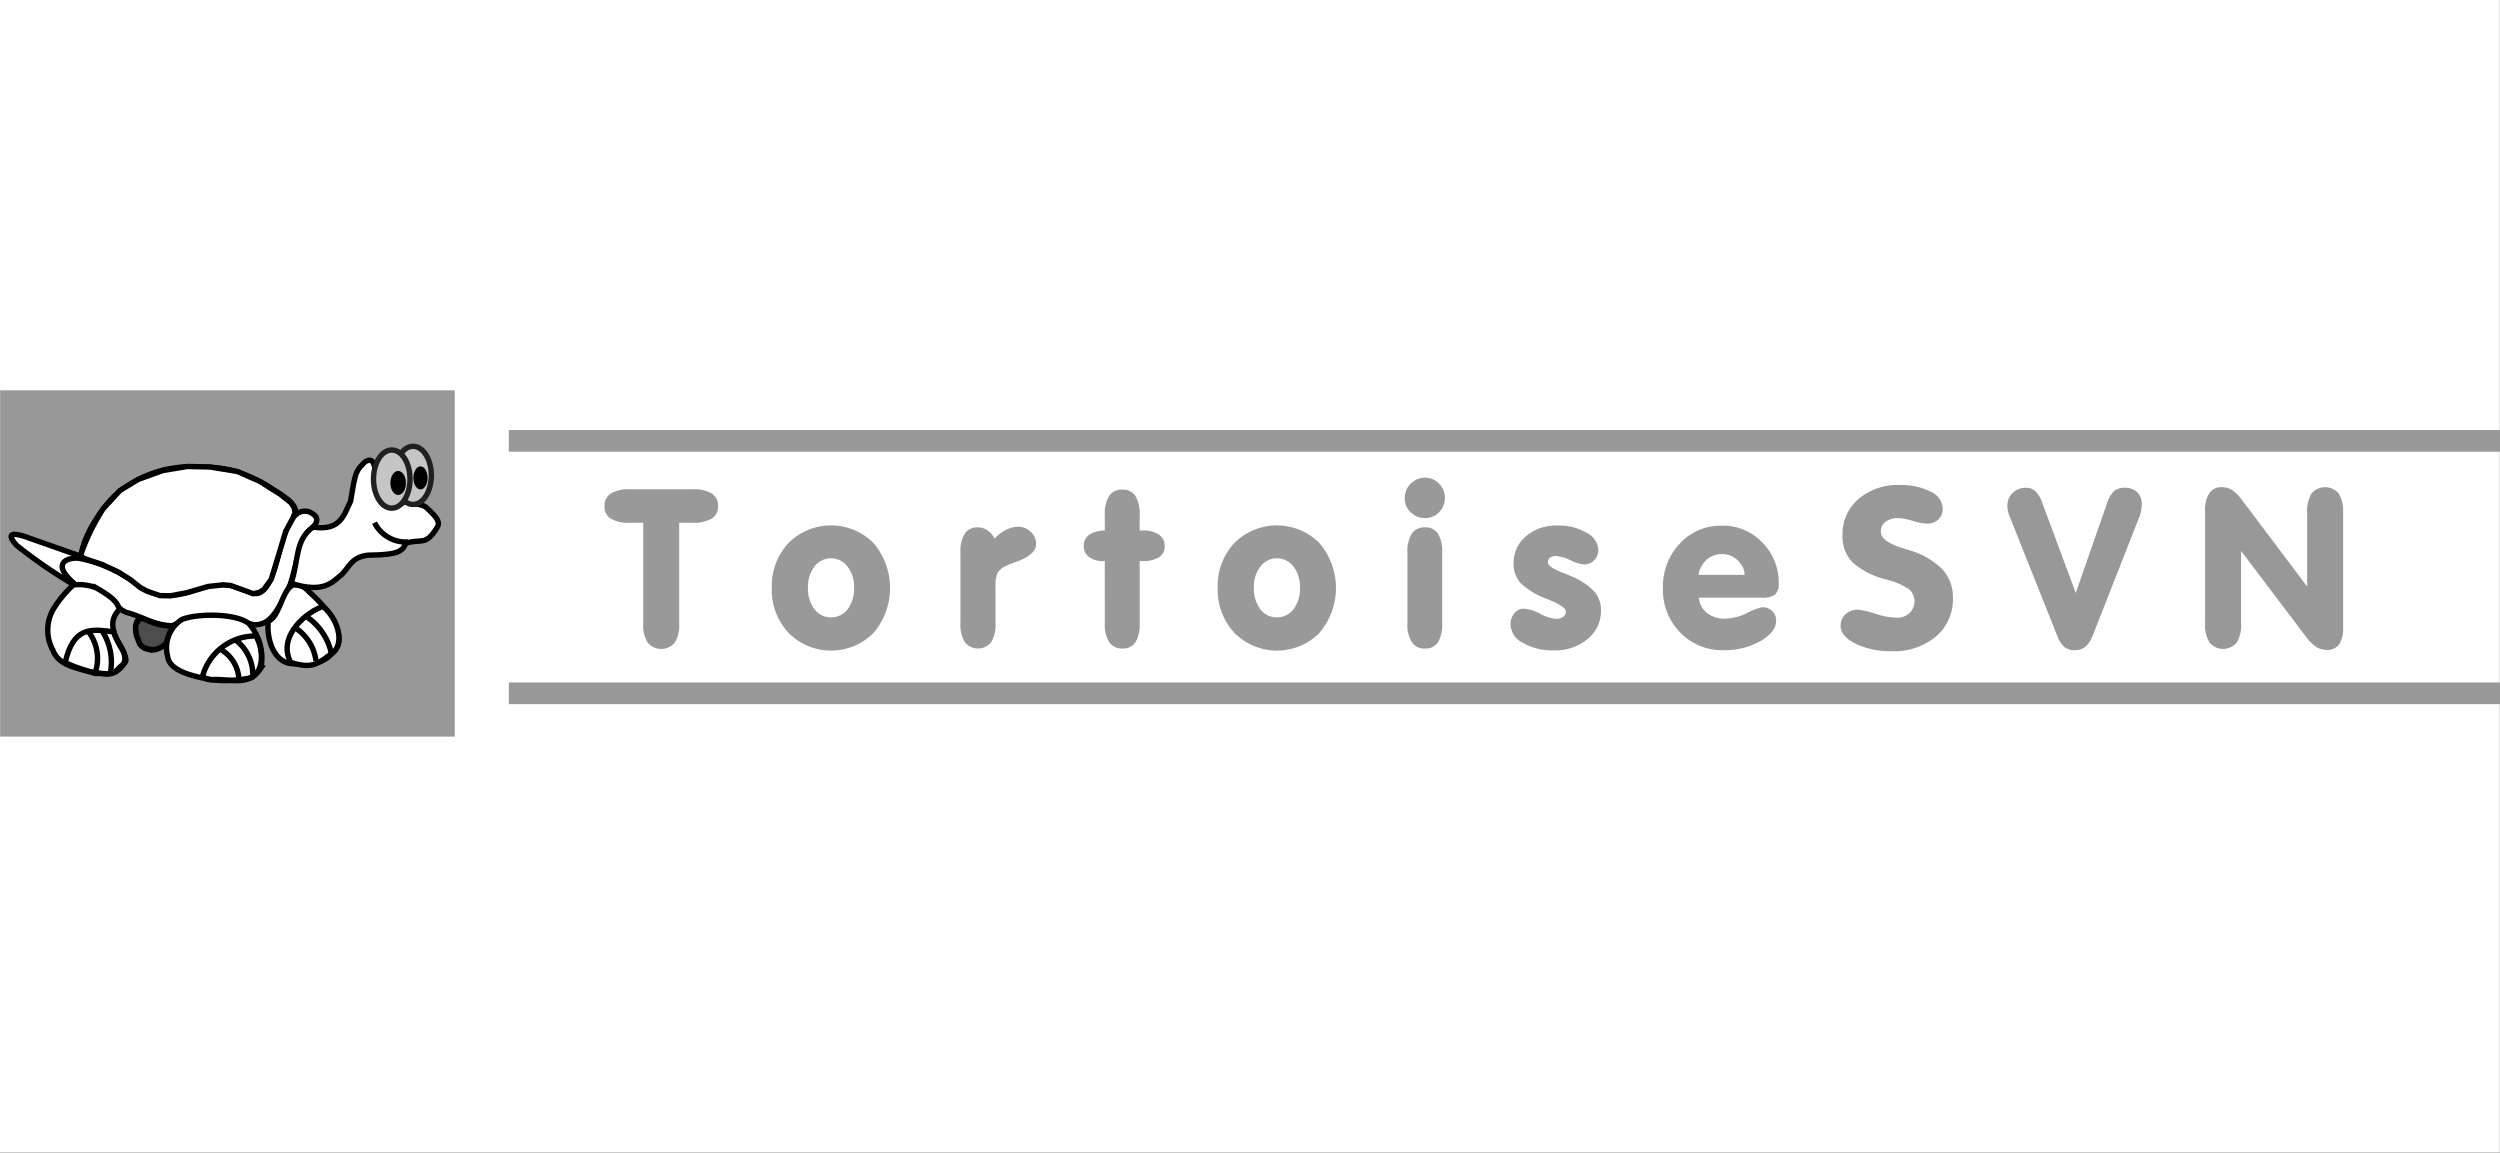 <svg xmlns="http://www.w3.org/2000/svg" width="195.221" height="90" viewBox="0 0 195.221 90">
  <rect x="0" y="0" width="195.221" height="90" fill="#333333" stroke="none"/>
  <defs>
    <style>
      .cls-1, .cls-4, .cls-5 {
        fill: #fff;
      }

      .cls-2 {
        fill: #989898;
      }

      .cls-3 {
        fill: #7d7d7d;
      }

      .cls-3, .cls-4, .cls-5, .cls-6, .cls-7 {
        stroke: #000;
      }

      .cls-3, .cls-4, .cls-5, .cls-6, .cls-7, .cls-8 {
        stroke-width: 0.423px;
      }

      .cls-5 {
        fill-opacity: 0.567;
      }

      .cls-6 {
        fill: #424242;
        fill-opacity: 0.807;
      }

      .cls-7, .cls-9 {
        fill: none;
      }

      .cls-8 {
        fill: #c5c5c5;
        stroke: #202020;
      }

      .cls-9 {
        stroke: #989898;
        stroke-width: 1.69px;
      }

      .cls-10 {
        fill: #999;
      }
    </style>
  </defs>
  <title>Tortoise SVN</title>
  <g id="Слой_2" data-name="Слой 2">
    <g id="Слой_1-2" data-name="Слой 1">
      <g>
        <rect class="cls-1" width="195.211" height="90"/>
        <g>
          <rect class="cls-2" x="0.01" y="30.479" width="35.5" height="27.041"/>
          <path id="path5328" class="cls-3" d="M10.908,48.264l.952.28,1.232.281.354.019-.187.466-.205.616-.187.355-.485.336-.6.15-.5-.15-.336-.318-.28-.8-.075-.56.112-.448Z"/>
          <path id="path3580" class="cls-4" d="M5.479,45.492h0a38.122,38.122,0,0,1-4.172-2.9c-1.373-1.505.951-.581.951-.581l3.988,1.4-.053.37-1.162.5Z"/>
          <path id="path3584" class="cls-5" d="M8.806,38.864a8.794,8.794,0,0,1,5.678-2.4c2.509.027,3.671-.106,6.549,1.558.766.581,2.482,1.268,1.981,2.456A10.386,10.386,0,0,0,21.8,43.354c-.4,1.426-.079,1.294-.555,1.954-.845.9-.238.845-1.32,1.32a5.543,5.543,0,0,0-2.271-.687c-1.584-.132-1.584-.185-3.565.766-1.32.211-.291.317-1.637.158-3.222-1.584-2.377-2.086-4.014-2.482s-1.954-.053-2.113-.792C6.377,42.112,7.7,40.026,8.806,38.864Z"/>
          <path id="path3590" class="cls-4" d="M5.954,45.7c2.238.08,2.805,1.617,3.882,2.113,1.3.322,2.124,1,3.618,1.056,1.647-.792,4.09-.713,6.364-.079,1.206.027,1.773-.832,2.852-3.169.577-1.779.674-3.41,1.558-4.278.515-.419.886-.977-.158-1.4-1.162-.238-1.655,1.092-2.271,3.09-.366,1.762-1.077,3.906-2.324,3.169-2.194-.738-1.3-.5-2.35-.555-1.959.132-3.547,1.644-6.1.264a10.584,10.584,0,0,0-4.78-2.3C5.745,43.484,3.575,43.732,5.954,45.7Z"/>
          <path id="path3593" class="cls-4" d="M5.73,45.677a8.637,8.637,0,0,0-1.571,1.9,3.278,3.278,0,0,0-.027,3.2C4.6,51.993,5.924,52.133,7.486,52.6c.664-.112,1.149.3,1.743-.37.484-.537.839-.376.4-1.373-.928-1.483-1.136-2.443-.291-3.275-.238-.608-.518-.914-1.8-1.664a3.6,3.6,0,0,0-1.809-.238"/>
          <path id="path3599" class="cls-6" d="M10.919,48.291c-.41.542-.37.612-.264,1.347.291.688.186.964,1.373,1.109a1.669,1.669,0,0,0,1.4-1.849C11.9,48.846,11.181,48.164,10.919,48.291Z"/>
          <path id="path3601" class="cls-4" d="M13.084,51.222c.1.988,1.4,1.513,3.433,1.849,1.535-.1,2.852.605,3.855-.9a4.068,4.068,0,0,0-.924-3.46c-.9-.792-3.906-.851-5.229-.344A2.611,2.611,0,0,0,13.084,51.222Z"/>
          <path id="path3604" class="cls-7" d="M8.886,49.347c-1.84-.264-3.16-.385-3.8,2.4,2.114.943,3.514,1.048,4.041.66C10.58,51.384,9.078,50.285,8.886,49.347Z"/>
          <path id="path3606" class="cls-7" d="M19.977,49.664a4.278,4.278,0,0,0-4.146,3.09c.265.314.358.311.819.344a9.515,9.515,0,0,0,3.01-.185c1.35-.887.522-3.16.291-3.2"/>
          <path id="path3608" class="cls-7" d="M6.9,49.321a3.436,3.436,0,0,1,.555,3.143"/>
          <path id="path3610" class="cls-7" d="M7.961,49.242a4.511,4.511,0,0,1,.66,3.3"/>
          <path id="path3612" class="cls-7" d="M17.1,50.642a2.836,2.836,0,0,1,1.558,2.509"/>
          <path id="path3614" class="cls-7" d="M18.287,49.9a3.389,3.389,0,0,1,1.453,2.879"/>
          <path id="path3616" class="cls-4" d="M20.953,48.5c-.164,1.328.412,3.321,1.954,3.327,2.351.242,2.935-.6,3.486-1.426.432-1.579-1.215-3.248-2.377-4.3a1.241,1.241,0,0,0-1.109-.423c-.881.317-1.077,2.581-1.981,2.826"/>
          <path id="path3618" class="cls-4" d="M22.7,51.724c1.786.571,2.171.047,3.38-.819.8-.805.289-2.59-.845-3.539C24.144,47.653,21.577,49.6,22.7,51.724Z"/>
          <path id="path3620" class="cls-7" d="M23.013,49a3.631,3.631,0,0,1,1.664,2.615"/>
          <path id="path3622" class="cls-7" d="M24.017,48.212a4.6,4.6,0,0,1,1.849,2.773"/>
          <path id="path3624" class="cls-4" d="M27.371,39.154c.392-2.341.4-2.369,1.136-3.09,1.73-1.106-.353,5.3,3.222,3.037.175.3,1.257.164,1.611.581.892.8,1.03,1.15.792,1.505-.9,1.515-1.254.831-2.456,1.241-.251.727-.854.894-2.9.924-1.33.115-1.527.982-2.113,1.532-.645.5-1.328,1.516-3.935.66.613-1.742.283-3.381,1.717-4.384C26.608,41.482,26.837,40.221,27.371,39.154Z"/>
          <path id="path3626" class="cls-7" d="M29.245,40.818a2.752,2.752,0,0,0,2.641,1.505"/>
          <path id="path3628" class="cls-8" d="M33.682,37.121c0,1.254-.638,2.271-1.426,2.271s-1.426-1.017-1.426-2.271.638-2.271,1.426-2.271S33.682,35.867,33.682,37.121Z"/>
          <path id="path5148" class="cls-8" d="M32.018,37.411c0,1.254-.638,2.271-1.426,2.271s-1.426-1.017-1.426-2.271.638-2.271,1.426-2.271S32.018,36.157,32.018,37.411Z"/>
          <path id="path5150" d="M31.7,37.715c0,.518-.272.938-.608.938s-.608-.42-.608-.938h0c0-.518.272-.938.608-.938s.608.42.608.938Z"/>
          <path id="path5912" d="M33.391,37.319c0,.5-.248.9-.555.9s-.555-.4-.555-.9h0c0-.5.248-.9.555-.9s.555.4.555.9Z"/>
          <path id="path3809" class="cls-4" d="M6.333,43.26A15.972,15.972,0,0,1,8.07,39.712l1.307-1.419,1.419-.859,1.923-.691,1.9-.317,1.774.038,2.148.354,1.736.766,1.606,1.009.822.654.261.374.075.411-.168.411-.56,1.046-.635,2.11-.5,1.643-.578.8-.374.224-.466.093-.6-.224-1.139-.411-.579-.056-1.195.131-1.662.485-1.27.243-.84-.019-.971-.336-.56-.3-.747-.6-.952-.6-1.289-.6-1.344-.448-.336-.205Z"/>
          <line class="cls-9" x1="39.735" y1="34.427" x2="195.221" y2="34.427"/>
          <line class="cls-9" x1="39.735" y1="54.14" x2="195.221" y2="54.14"/>
          <g>
            <path class="cls-10" d="M50.233,40.821H49.2a2.787,2.787,0,0,1-1.51-.322,1.087,1.087,0,0,1-.486-.973,1.109,1.109,0,0,1,.495-.99,2.734,2.734,0,0,1,1.5-.33h4.88a2.771,2.771,0,0,1,1.493.326,1.1,1.1,0,0,1,.5.994,1.081,1.081,0,0,1-.495.973,2.8,2.8,0,0,1-1.5.322h-1.04v7.866a2.6,2.6,0,0,1-.347,1.5,1.384,1.384,0,0,1-2.11,0,2.583,2.583,0,0,1-.351-1.5V40.821Z"/>
            <path class="cls-10" d="M60.269,45.917A4.885,4.885,0,0,1,61.576,42.4a4.689,4.689,0,0,1,6.628,0,5.4,5.4,0,0,1,.008,7.022,4.669,4.669,0,0,1-6.632,0A4.894,4.894,0,0,1,60.269,45.917Zm2.825-.034a2.677,2.677,0,0,0,.5,1.686,1.635,1.635,0,0,0,2.6,0,2.66,2.66,0,0,0,.5-1.686,2.547,2.547,0,0,0-.516-1.644,1.613,1.613,0,0,0-2.576,0A2.556,2.556,0,0,0,63.094,45.883Z"/>
            <path class="cls-10" d="M75,48.653v-5.49a2.67,2.67,0,0,1,.334-1.485,1.155,1.155,0,0,1,1.028-.495,1.273,1.273,0,0,1,.736.22,1.721,1.721,0,0,1,.567.652,3.024,3.024,0,0,1,.9-.685,2.9,2.9,0,0,1,.474-.177,1.858,1.858,0,0,1,.482-.059,1.357,1.357,0,0,1,.968.4,1.277,1.277,0,0,1,.419.952q0,.812-1.505,1.37-.186.068-.393.139a3.152,3.152,0,0,0-.419.182,1.49,1.49,0,0,0-.685.545,2.428,2.428,0,0,0-.169,1.087v2.842a2.658,2.658,0,0,1-.338,1.5,1.321,1.321,0,0,1-2.051,0A2.627,2.627,0,0,1,75,48.653Z"/>
            <path class="cls-10" d="M86.27,43.815h-.1a1.809,1.809,0,0,1-1.125-.317,1.025,1.025,0,0,1-.414-.859,1.014,1.014,0,0,1,.406-.863,1.688,1.688,0,0,1,.524-.25,2.452,2.452,0,0,1,.711-.1v-1.2a2.659,2.659,0,0,1,.338-1.5,1.168,1.168,0,0,1,1.032-.491,1.149,1.149,0,0,1,1.019.491,2.688,2.688,0,0,1,.334,1.5v1.2h.237a2.157,2.157,0,0,1,1.265.322,1.031,1.031,0,0,1,.453.888.993.993,0,0,1-.44.875,2.3,2.3,0,0,1-1.294.3h-.22v4.838a2.712,2.712,0,0,1-.33,1.5,1.145,1.145,0,0,1-1.023.491,1.172,1.172,0,0,1-1.023-.491,2.609,2.609,0,0,1-.347-1.5Z"/>
            <path class="cls-10" d="M95.088,45.917A4.885,4.885,0,0,1,96.395,42.4a4.688,4.688,0,0,1,6.627,0,5.4,5.4,0,0,1,.009,7.022,4.669,4.669,0,0,1-6.632,0A4.9,4.9,0,0,1,95.088,45.917Zm2.825-.034a2.677,2.677,0,0,0,.5,1.686,1.635,1.635,0,0,0,2.6,0,2.663,2.663,0,0,0,.5-1.686A2.547,2.547,0,0,0,101,44.239a1.613,1.613,0,0,0-2.576,0A2.558,2.558,0,0,0,97.913,45.883Z"/>
            <path class="cls-10" d="M109.692,38.884a1.589,1.589,0,0,1,1.582-1.582,1.5,1.5,0,0,1,1.1.461A1.6,1.6,0,0,1,112.378,40a1.5,1.5,0,0,1-1.1.457A1.537,1.537,0,0,1,110.158,40,1.5,1.5,0,0,1,109.692,38.884Zm2.927,9.769a2.719,2.719,0,0,1-.33,1.5,1.139,1.139,0,0,1-1.015.491,1.173,1.173,0,0,1-1.024-.491,2.605,2.605,0,0,1-.347-1.5v-5.49a2.674,2.674,0,0,1,.334-1.485,1.164,1.164,0,0,1,1.036-.495,1.142,1.142,0,0,1,1.015.486,2.7,2.7,0,0,1,.33,1.493Z"/>
            <path class="cls-10" d="M121.334,50.785a4.608,4.608,0,0,1-2.415-.583,1.688,1.688,0,0,1-.968-1.446,1.3,1.3,0,0,1,.3-.863.928.928,0,0,1,.736-.364,3.313,3.313,0,0,1,1.281.4,3.308,3.308,0,0,0,1.248.4.886.886,0,0,0,.545-.161.48.48,0,0,0,.216-.4q0-.4-1.311-.93l-.169-.068a5.847,5.847,0,0,1-2.055-1.239,2.237,2.237,0,0,1-.55-1.552,2.7,2.7,0,0,1,.965-2.1,3.365,3.365,0,0,1,1.1-.634,4.1,4.1,0,0,1,1.358-.211,4.307,4.307,0,0,1,2.267.562,1.6,1.6,0,0,1,.931,1.341,1.113,1.113,0,0,1-.326.812,1.079,1.079,0,0,1-.8.33,3.176,3.176,0,0,1-1.053-.33,3.158,3.158,0,0,0-1.146-.33.714.714,0,0,0-.449.131.413.413,0,0,0-.169.343q0,.381,1.083.8.465.169.8.33a4.95,4.95,0,0,1,1.734,1.163,2.2,2.2,0,0,1,.533,1.485,2.811,2.811,0,0,1-1.045,2.229A3.926,3.926,0,0,1,121.334,50.785Z"/>
            <path class="cls-10" d="M132.665,46.674a1.718,1.718,0,0,0,.625,1.193,2.212,2.212,0,0,0,1.438.44,4.082,4.082,0,0,0,1.713-.444,4.393,4.393,0,0,1,1.163-.444,1.078,1.078,0,0,1,.791.3,1.023,1.023,0,0,1,.3.761q0,.871-1.226,1.582a5.656,5.656,0,0,1-2.885.711,4.534,4.534,0,0,1-3.375-1.379,4.737,4.737,0,0,1-1.353-3.46,4.884,4.884,0,0,1,1.315-3.485,4.319,4.319,0,0,1,3.278-1.4,4.243,4.243,0,0,1,3.172,1.315,4.423,4.423,0,0,1,1.277,3.2,1.1,1.1,0,0,1-.284.859,1.673,1.673,0,0,1-1.07.249h-4.88Zm-.034-1.785h3.6a1.334,1.334,0,0,0-.148-.613,2.066,2.066,0,0,0-.41-.546,1.822,1.822,0,0,0-2.4-.03A2.079,2.079,0,0,0,132.631,44.889Z"/>
            <path class="cls-2" d="M152.5,46.708A3.79,3.79,0,0,1,151.18,49.7a5.073,5.073,0,0,1-3.464,1.151,6.2,6.2,0,0,1-2.821-.588q-1.163-.588-1.163-1.391a1.178,1.178,0,0,1,.381-.913,1.438,1.438,0,0,1,1.006-.347,5.9,5.9,0,0,1,1.32.313,5.868,5.868,0,0,0,1.675.313,1.419,1.419,0,0,0,.99-.36,1.259,1.259,0,0,0-.013-1.848,5.367,5.367,0,0,0-1.738-.761,6.271,6.271,0,0,1-2.7-1.362,2.923,2.923,0,0,1-.774-2.132,3.575,3.575,0,0,1,1.239-2.8,4.693,4.693,0,0,1,3.227-1.1,4.972,4.972,0,0,1,2.415.52,1.51,1.51,0,0,1,.943,1.3,1.146,1.146,0,0,1-.338.871,1.285,1.285,0,0,1-.922.322,4.447,4.447,0,0,1-1.083-.215,4.445,4.445,0,0,0-1.117-.216,1.589,1.589,0,0,0-1,.288.923.923,0,0,0-.372.77q0,.753,1.641,1.269l.592.186a5.984,5.984,0,0,1,2.571,1.484A3.216,3.216,0,0,1,152.5,46.708Z"/>
            <path class="cls-2" d="M160.671,49.711l-3.756-9.423a1.873,1.873,0,0,1-.072-.207q-.03-.106-.051-.207c-.014-.068-.024-.124-.03-.169a2,2,0,0,1-.009-.22,1.33,1.33,0,0,1,.414-.994,1.434,1.434,0,0,1,1.04-.4,1.046,1.046,0,0,1,.74.271,2.5,2.5,0,0,1,.545.939l2.6,7L164.5,39.4a2.407,2.407,0,0,1,.554-1.02,1.183,1.183,0,0,1,.833-.292,1.385,1.385,0,0,1,1,.347,1.257,1.257,0,0,1,.36.947,2.789,2.789,0,0,1-.046.482,2.42,2.42,0,0,1-.139.491L163.428,49.6a2.143,2.143,0,0,1-.579.9,1.294,1.294,0,0,1-.842.271,1.224,1.224,0,0,1-.791-.241A2.078,2.078,0,0,1,160.671,49.711Z"/>
            <path class="cls-2" d="M175,48.687a2.605,2.605,0,0,1-.346,1.5,1.383,1.383,0,0,1-2.11-.005,2.59,2.59,0,0,1-.351-1.5V39.926a2.5,2.5,0,0,1,.324-1.41,1.117,1.117,0,0,1,.987-.47,1.442,1.442,0,0,1,.761.2,3.014,3.014,0,0,1,.736.7l5.16,6.858V40.042a2.623,2.623,0,0,1,.346-1.505,1.381,1.381,0,0,1,2.115,0,2.63,2.63,0,0,1,.347,1.5V49a2.279,2.279,0,0,1-.309,1.32,1.119,1.119,0,0,1-.977.431,1.506,1.506,0,0,1-.825-.245,3.126,3.126,0,0,1-.783-.778L175,43.02v5.667Z"/>
          </g>
        </g>
      </g>
    </g>
  </g>
</svg>
